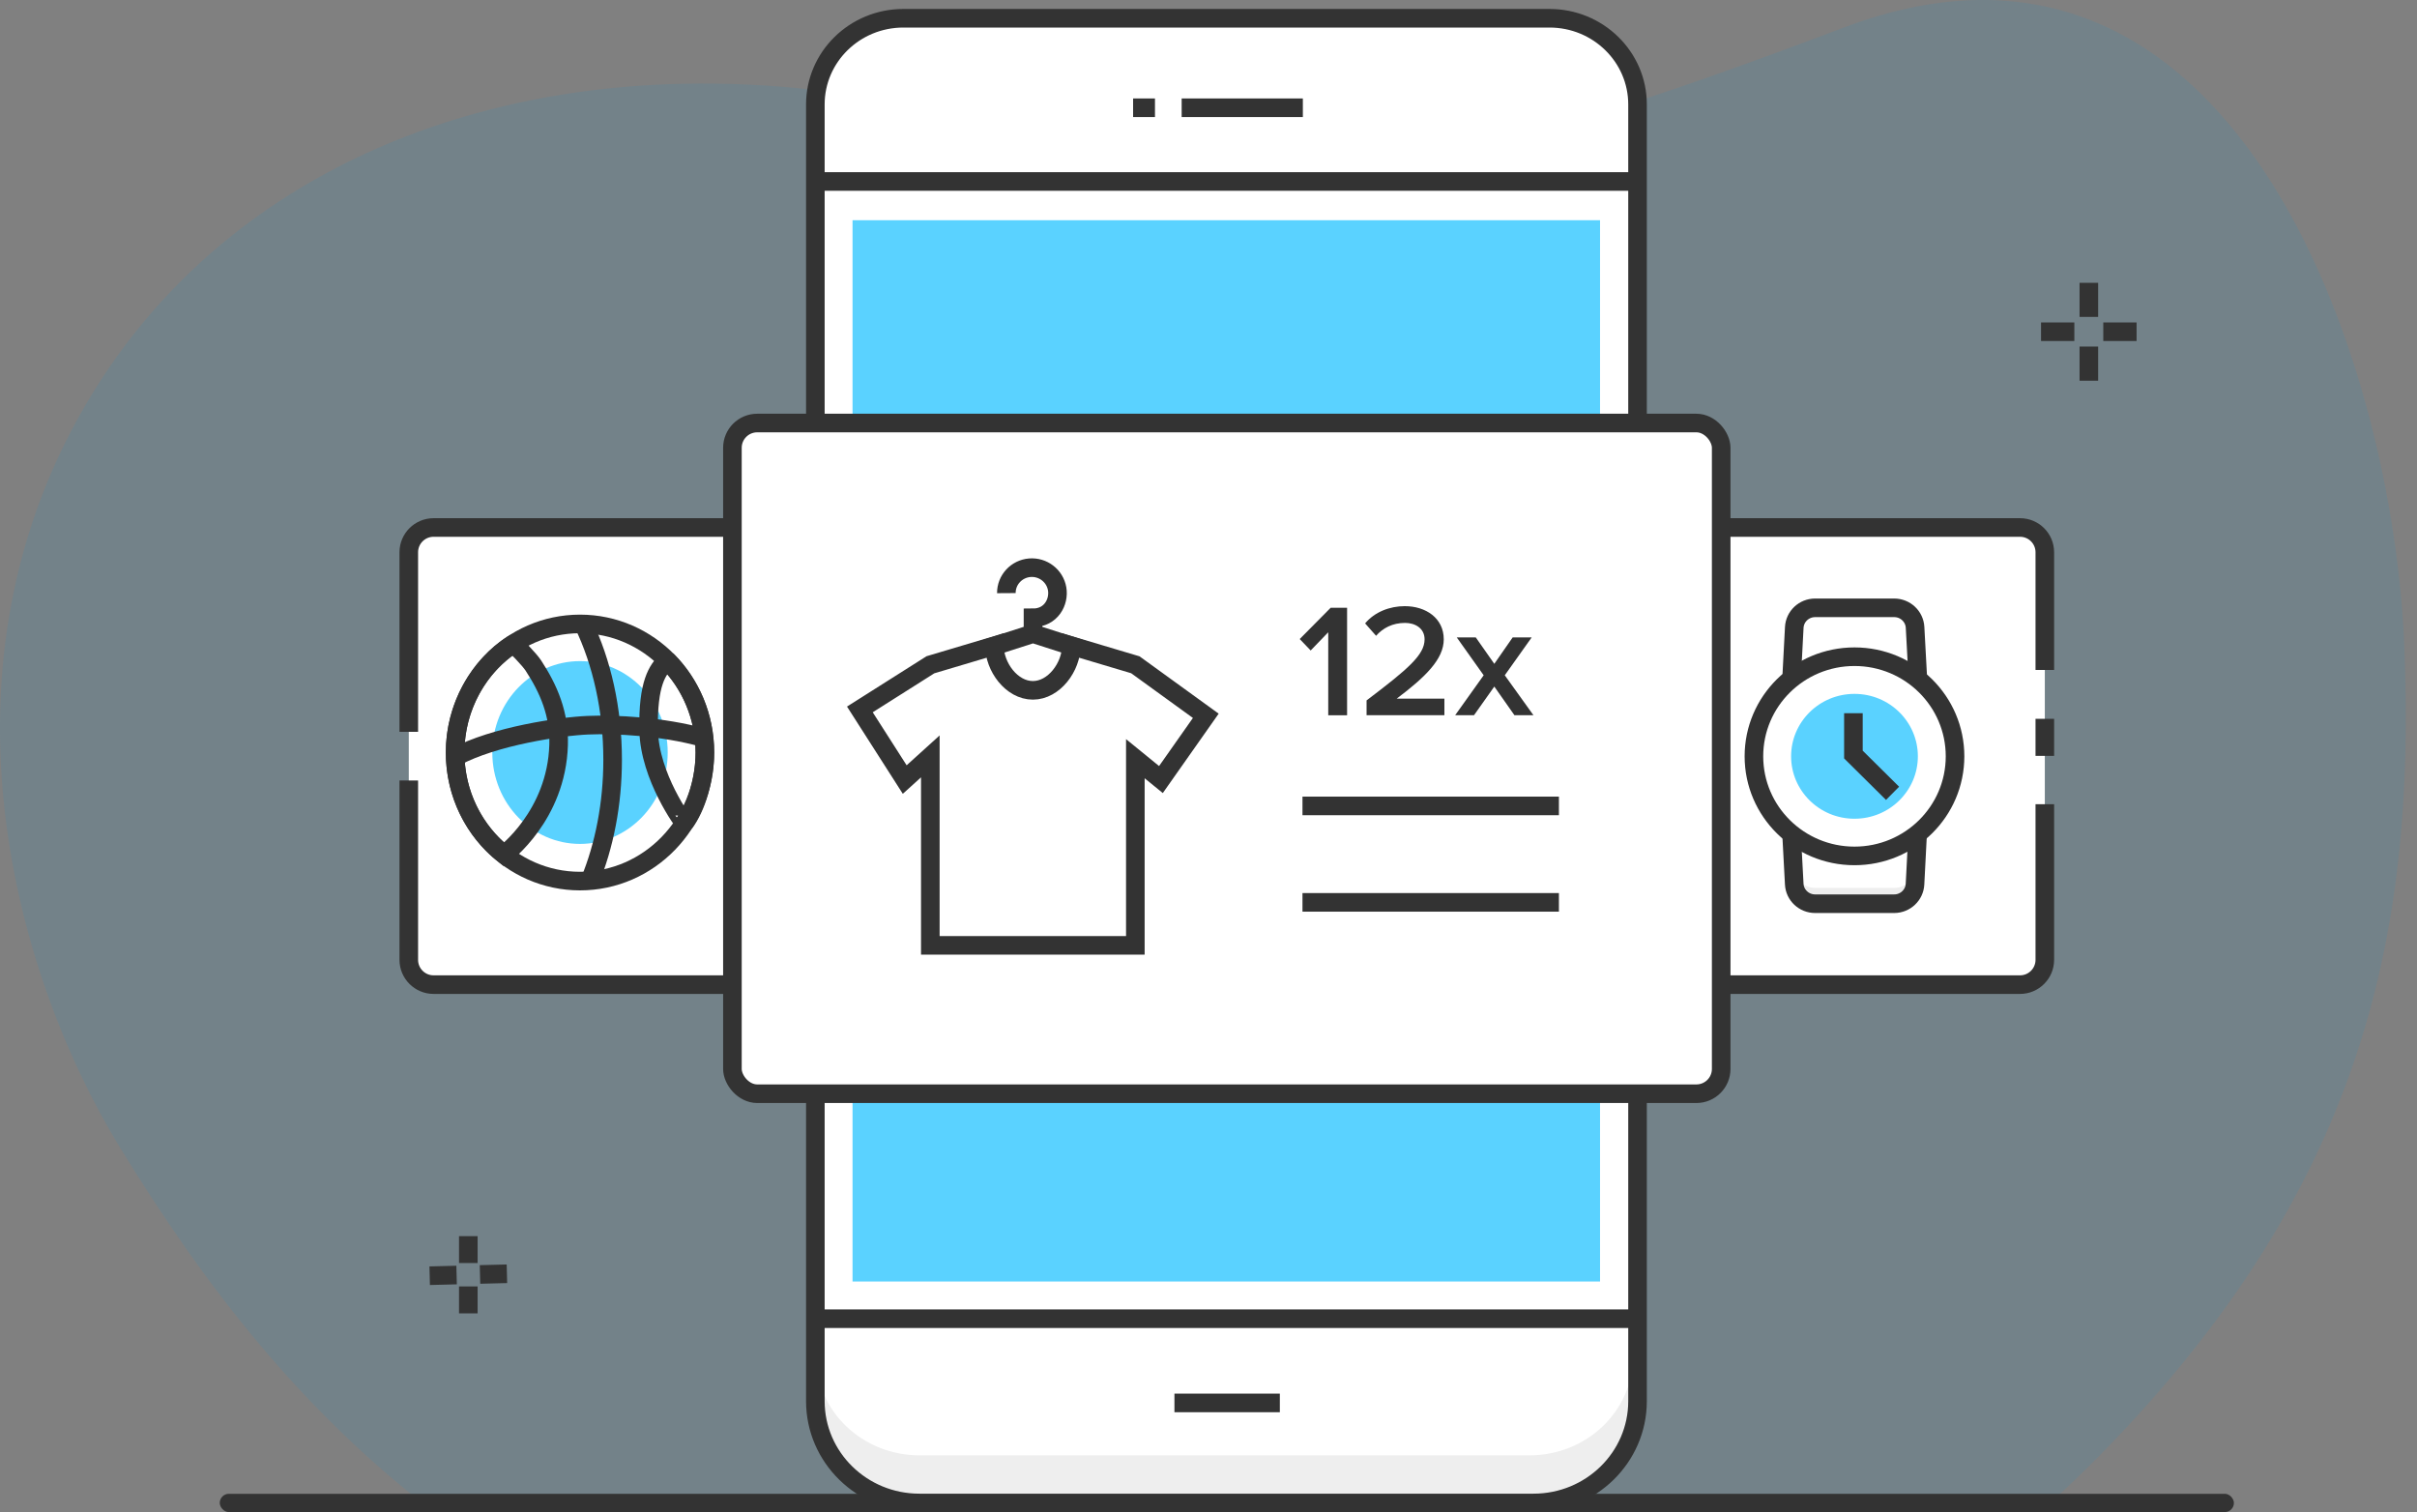 <svg width="195" height="122" viewBox="0 0 195 122" fill="none" xmlns="http://www.w3.org/2000/svg">
<rect x="0" y="0" width="195" height="122" fill="#808080" stroke="none"/>
<path fill-rule="evenodd" clip-rule="evenodd" d="M164.726 121.841C165.98 120.751 167.199 119.62 168.378 118.45C190.696 96.299 194.904 75.445 193.981 52.205C193.049 28.714 180.08 -9.58 148.831 2.197C117.583 13.976 105.797 16.614 77.342 9.394C48.888 2.173 21.637 9.825 8.131 30.676C-6.049 52.57 0.853 78.169 9.679 92.587C16.642 103.964 24.296 113.733 34.845 121.879L164.726 121.841Z" fill="#009EE3" fill-opacity="0.1"/>
<rect x="17.729" y="120.523" width="162.5" height="1.476" rx="0.738" fill="#333333"/>
<path fill-rule="evenodd" clip-rule="evenodd" d="M132.171 89.549V8.428C132.171 4.587 128.99 1.473 125.068 1.473H72.941C69.019 1.473 65.838 4.587 65.838 8.428V50.985V91.866V113.045C65.838 117.584 69.595 121.263 74.23 121.263H123.778C128.413 121.263 132.171 117.584 132.171 113.045V101.451V89.549Z" fill="white"/>
<path d="M130.589 16.268V104.895H67.281V16.268H130.589Z" fill="#5AD2FF" stroke="white" stroke-width="3"/>
<path fill-rule="evenodd" clip-rule="evenodd" d="M123.407 117.418H74.177C69.571 117.418 65.838 113.848 65.838 109.443V113.287C65.838 117.691 69.571 121.261 74.177 121.261H123.407C128.012 121.261 131.745 117.691 131.745 113.287V109.443C131.745 113.848 128.012 117.418 123.407 117.418Z" fill="#EEEEEE" style="mix-blend-mode:multiply"/>
<path fill-rule="evenodd" clip-rule="evenodd" d="M132.114 89.549V8.428C132.114 4.587 128.933 1.473 125.012 1.473H72.885C68.962 1.473 65.781 4.587 65.781 8.428V50.985V91.866V113.045C65.781 117.584 69.539 121.263 74.174 121.263H123.721C128.357 121.263 132.114 117.584 132.114 113.045V101.451V89.549Z" stroke="#333333" stroke-width="1.5"/>
<path d="M65.838 106.396H131.745" stroke="#333333" stroke-width="1.5"/>
<path d="M131.745 14.642H65.838" stroke="#333333" stroke-width="1.5"/>
<path d="M95.335 8.694H105.112" stroke="#333333" stroke-width="1.5"/>
<path d="M91.417 8.694H93.181" stroke="#333333" stroke-width="1.5"/>
<path d="M94.752 113.191H103.256" stroke="#333333" stroke-width="1.5"/>
<rect x="32.98" y="42.559" width="38.391" height="36.883" rx="2" fill="white"/>
<path d="M32.98 59.047V44.559C32.98 43.454 33.876 42.559 34.98 42.559H69.372C70.477 42.559 71.372 43.454 71.372 44.559V77.442C71.372 78.546 70.477 79.442 69.372 79.442H34.98C33.876 79.442 32.98 78.546 32.98 77.442V62.97" stroke="#333333" stroke-width="1.5"/>
<path fill-rule="evenodd" clip-rule="evenodd" d="M36.166 54.467L35.495 56.345L37.921 57.345L38.591 55.467L36.166 54.467Z" fill="white"/>
<path fill-rule="evenodd" clip-rule="evenodd" d="M36.123 57.846L35.905 58.947L37.513 59.314L37.731 58.213L36.123 57.846Z" fill="white"/>
<path d="M38.219 60.714C38.219 65.657 42.099 69.589 46.794 69.589C51.489 69.589 55.369 65.657 55.369 60.714C55.369 55.771 51.489 51.84 46.794 51.84C42.099 51.84 38.219 55.771 38.219 60.714Z" fill="#5AD2FF" stroke="white" stroke-width="3"/>
<ellipse cx="10.075" cy="10.374" rx="10.075" ry="10.374" transform="matrix(-1 0 0 1 56.869 50.34)" stroke="#333333" stroke-width="1.5"/>
<path d="M53.784 53.242C55.686 55.129 56.869 57.779 56.869 60.714C56.869 62.819 56.168 65.183 55.214 66.413C55.195 66.438 52.403 62.674 52.331 58.901C52.258 55.128 53.04 54.011 53.809 53.304" stroke="#333333" stroke-width="1.5"/>
<path fill-rule="evenodd" clip-rule="evenodd" d="M40.663 68.95C38.264 67.053 36.718 64.07 36.718 60.715C36.718 57.032 38.65 53.693 41.391 51.956C41.463 51.911 42.717 53.214 43.029 53.693C44.271 55.593 45.139 57.606 45.068 60.091C44.906 65.823 40.663 68.95 40.663 68.95Z" stroke="#333333" stroke-width="1.5"/>
<path d="M56.688 59.506C53.43 58.602 49.635 58.42 47.443 58.511C45.25 58.602 39.893 59.375 36.718 61.084" stroke="#333333" stroke-width="1.5"/>
<path d="M47.066 50.34C48.551 53.428 49.426 57.211 49.426 61.297C49.426 64.883 48.752 68.235 47.584 71.089" stroke="#333333" stroke-width="1.5"/>
<rect x="126.582" y="42.559" width="38.391" height="36.883" rx="2" fill="white"/>
<path d="M164.973 54.055V44.559C164.973 43.454 164.078 42.559 162.973 42.559H128.582C127.477 42.559 126.582 43.454 126.582 44.559V77.442C126.582 78.546 127.477 79.442 128.582 79.442H162.973C164.078 79.442 164.973 78.546 164.973 77.442V64.885M164.973 57.993V60.988" stroke="#333333" stroke-width="1.5"/>
<path fill-rule="evenodd" clip-rule="evenodd" d="M146.44 49.041H152.823C153.718 49.041 154.457 49.734 154.505 50.619L155.05 60.671L154.501 71.332C154.455 72.219 153.715 72.914 152.819 72.914H146.439C145.543 72.914 144.804 72.22 144.757 71.335L144.21 61.088L144.759 50.623C144.805 49.736 145.544 49.041 146.44 49.041Z" fill="white"/>
<path fill-rule="evenodd" clip-rule="evenodd" d="M144.247 60.506L144.21 61.21L144.757 71.453C144.804 72.338 145.543 73.032 146.438 73.032H152.815C153.712 73.032 154.451 72.336 154.497 71.45L155.046 60.794L155.009 60.113L154.497 70.053C154.451 70.94 153.712 71.636 152.815 71.636H146.438C145.543 71.636 144.804 70.942 144.757 70.056L144.247 60.506Z" fill="#EEEEEE" style="mix-blend-mode:multiply"/>
<path fill-rule="evenodd" clip-rule="evenodd" d="M146.44 49.041H152.823C153.718 49.041 154.457 49.734 154.505 50.619L155.05 60.671L154.501 71.332C154.455 72.219 153.715 72.914 152.819 72.914H146.439C145.543 72.914 144.804 72.22 144.757 71.335L144.21 61.088L144.759 50.623C144.805 49.736 145.544 49.041 146.44 49.041Z" stroke="#333333" stroke-width="1.5"/>
<path d="M156.23 61.021C156.23 64.617 153.283 67.557 149.617 67.557C145.951 67.557 143.004 64.617 143.004 61.021C143.004 57.424 145.951 54.484 149.617 54.484C153.283 54.484 156.23 57.424 156.23 61.021Z" fill="#5AD2FF" stroke="white" stroke-width="3"/>
<path d="M149.531 57.543V60.879L152.689 64.007" stroke="#333333" stroke-width="1.5"/>
<ellipse cx="149.617" cy="61.021" rx="8.113" ry="8.036" stroke="#333333" stroke-width="1.5"/>
<rect x="59.09" y="34.131" width="79.773" height="54.113" rx="2" fill="white"/>
<rect x="59.09" y="34.131" width="79.773" height="54.113" rx="2" stroke="#333333" stroke-width="1.5"/>
<path d="M122.183 57.707L120.558 55.393L118.92 57.707H117.399L119.7 54.483L117.529 51.428H119.063L120.558 53.56L122.04 51.428H123.574L121.403 54.483L123.717 57.707H122.183Z" fill="#333333"/>
<path d="M110.253 57.707V56.511C113.62 53.963 114.933 52.832 114.933 51.584C114.933 50.674 114.153 50.258 113.36 50.258C112.346 50.258 111.566 50.674 111.02 51.298L110.136 50.297C110.903 49.374 112.125 48.906 113.334 48.906C115.011 48.906 116.48 49.855 116.48 51.584C116.48 53.183 115.011 54.613 112.684 56.368H116.532V57.707H110.253Z" fill="#333333"/>
<path d="M107.16 57.708V51.013L105.743 52.482L104.859 51.559L107.355 49.037H108.681V57.708H107.16Z" fill="#333333"/>
<path d="M83.341 51.123L91.242 53.662C91.514 53.753 91.663 54.042 91.566 54.313C91.475 54.584 91.184 54.732 90.912 54.642M83.341 51.123V49.847C84.8 49.847 85.47 48.564 85.289 47.507C85.108 46.457 84.143 45.716 83.075 45.806C82.007 45.897 81.184 46.786 81.191 47.855M83.341 51.123L75.413 53.662" stroke="#333333" stroke-width="1.5"/>
<path d="M95.204 58.1L93.363 60.716L92.545 60.051L90.098 58.058V61.214V74.773H76.557V61.027V57.647L74.051 59.915L73.3 60.594L71.449 57.699L75.691 55.014L79.104 53.997C79.318 54.54 79.617 55.047 79.975 55.486C80.731 56.412 81.898 57.198 83.331 57.198C84.765 57.198 85.932 56.409 86.687 55.483C87.045 55.044 87.343 54.538 87.557 53.996L90.925 55L95.204 58.1Z" fill="white" stroke="white" stroke-width="3"/>
<path d="M97.282 57.753L91.598 53.636L86.432 52.096C86.432 53.797 85.046 55.698 83.331 55.698C81.615 55.698 80.23 53.803 80.23 52.096L75.064 53.636L69.373 57.238L72.992 62.896L75.057 61.027V76.273H91.598V61.214L93.663 62.896L97.282 57.753Z" stroke="#333333" stroke-width="1.5"/>
<path d="M105.082 65.023H125.771" stroke="#333333" stroke-width="1.5"/>
<path d="M105.082 72.805H125.771" stroke="#333333" stroke-width="1.5"/>
<path d="M172.377 26.764L169.689 26.764" stroke="#333333" stroke-width="1.5" stroke-linejoin="round"/>
<path d="M167.355 26.764L164.668 26.764" stroke="#333333" stroke-width="1.5" stroke-linejoin="round"/>
<path d="M168.525 30.715L168.525 27.961" stroke="#333333" stroke-width="1.5" stroke-linejoin="round"/>
<path d="M168.525 25.57L168.525 22.817" stroke="#333333" stroke-width="1.5" stroke-linejoin="round"/>
<path d="M40.898 102.771L38.726 102.826" stroke="#333333" stroke-width="1.5" stroke-linejoin="round"/>
<path d="M36.838 102.873L34.666 102.928" stroke="#333333" stroke-width="1.5" stroke-linejoin="round"/>
<path d="M37.783 105.963L37.783 103.792" stroke="#333333" stroke-width="1.5" stroke-linejoin="round"/>
<path d="M37.783 101.906L37.783 99.736" stroke="#333333" stroke-width="1.5" stroke-linejoin="round"/>
</svg>
